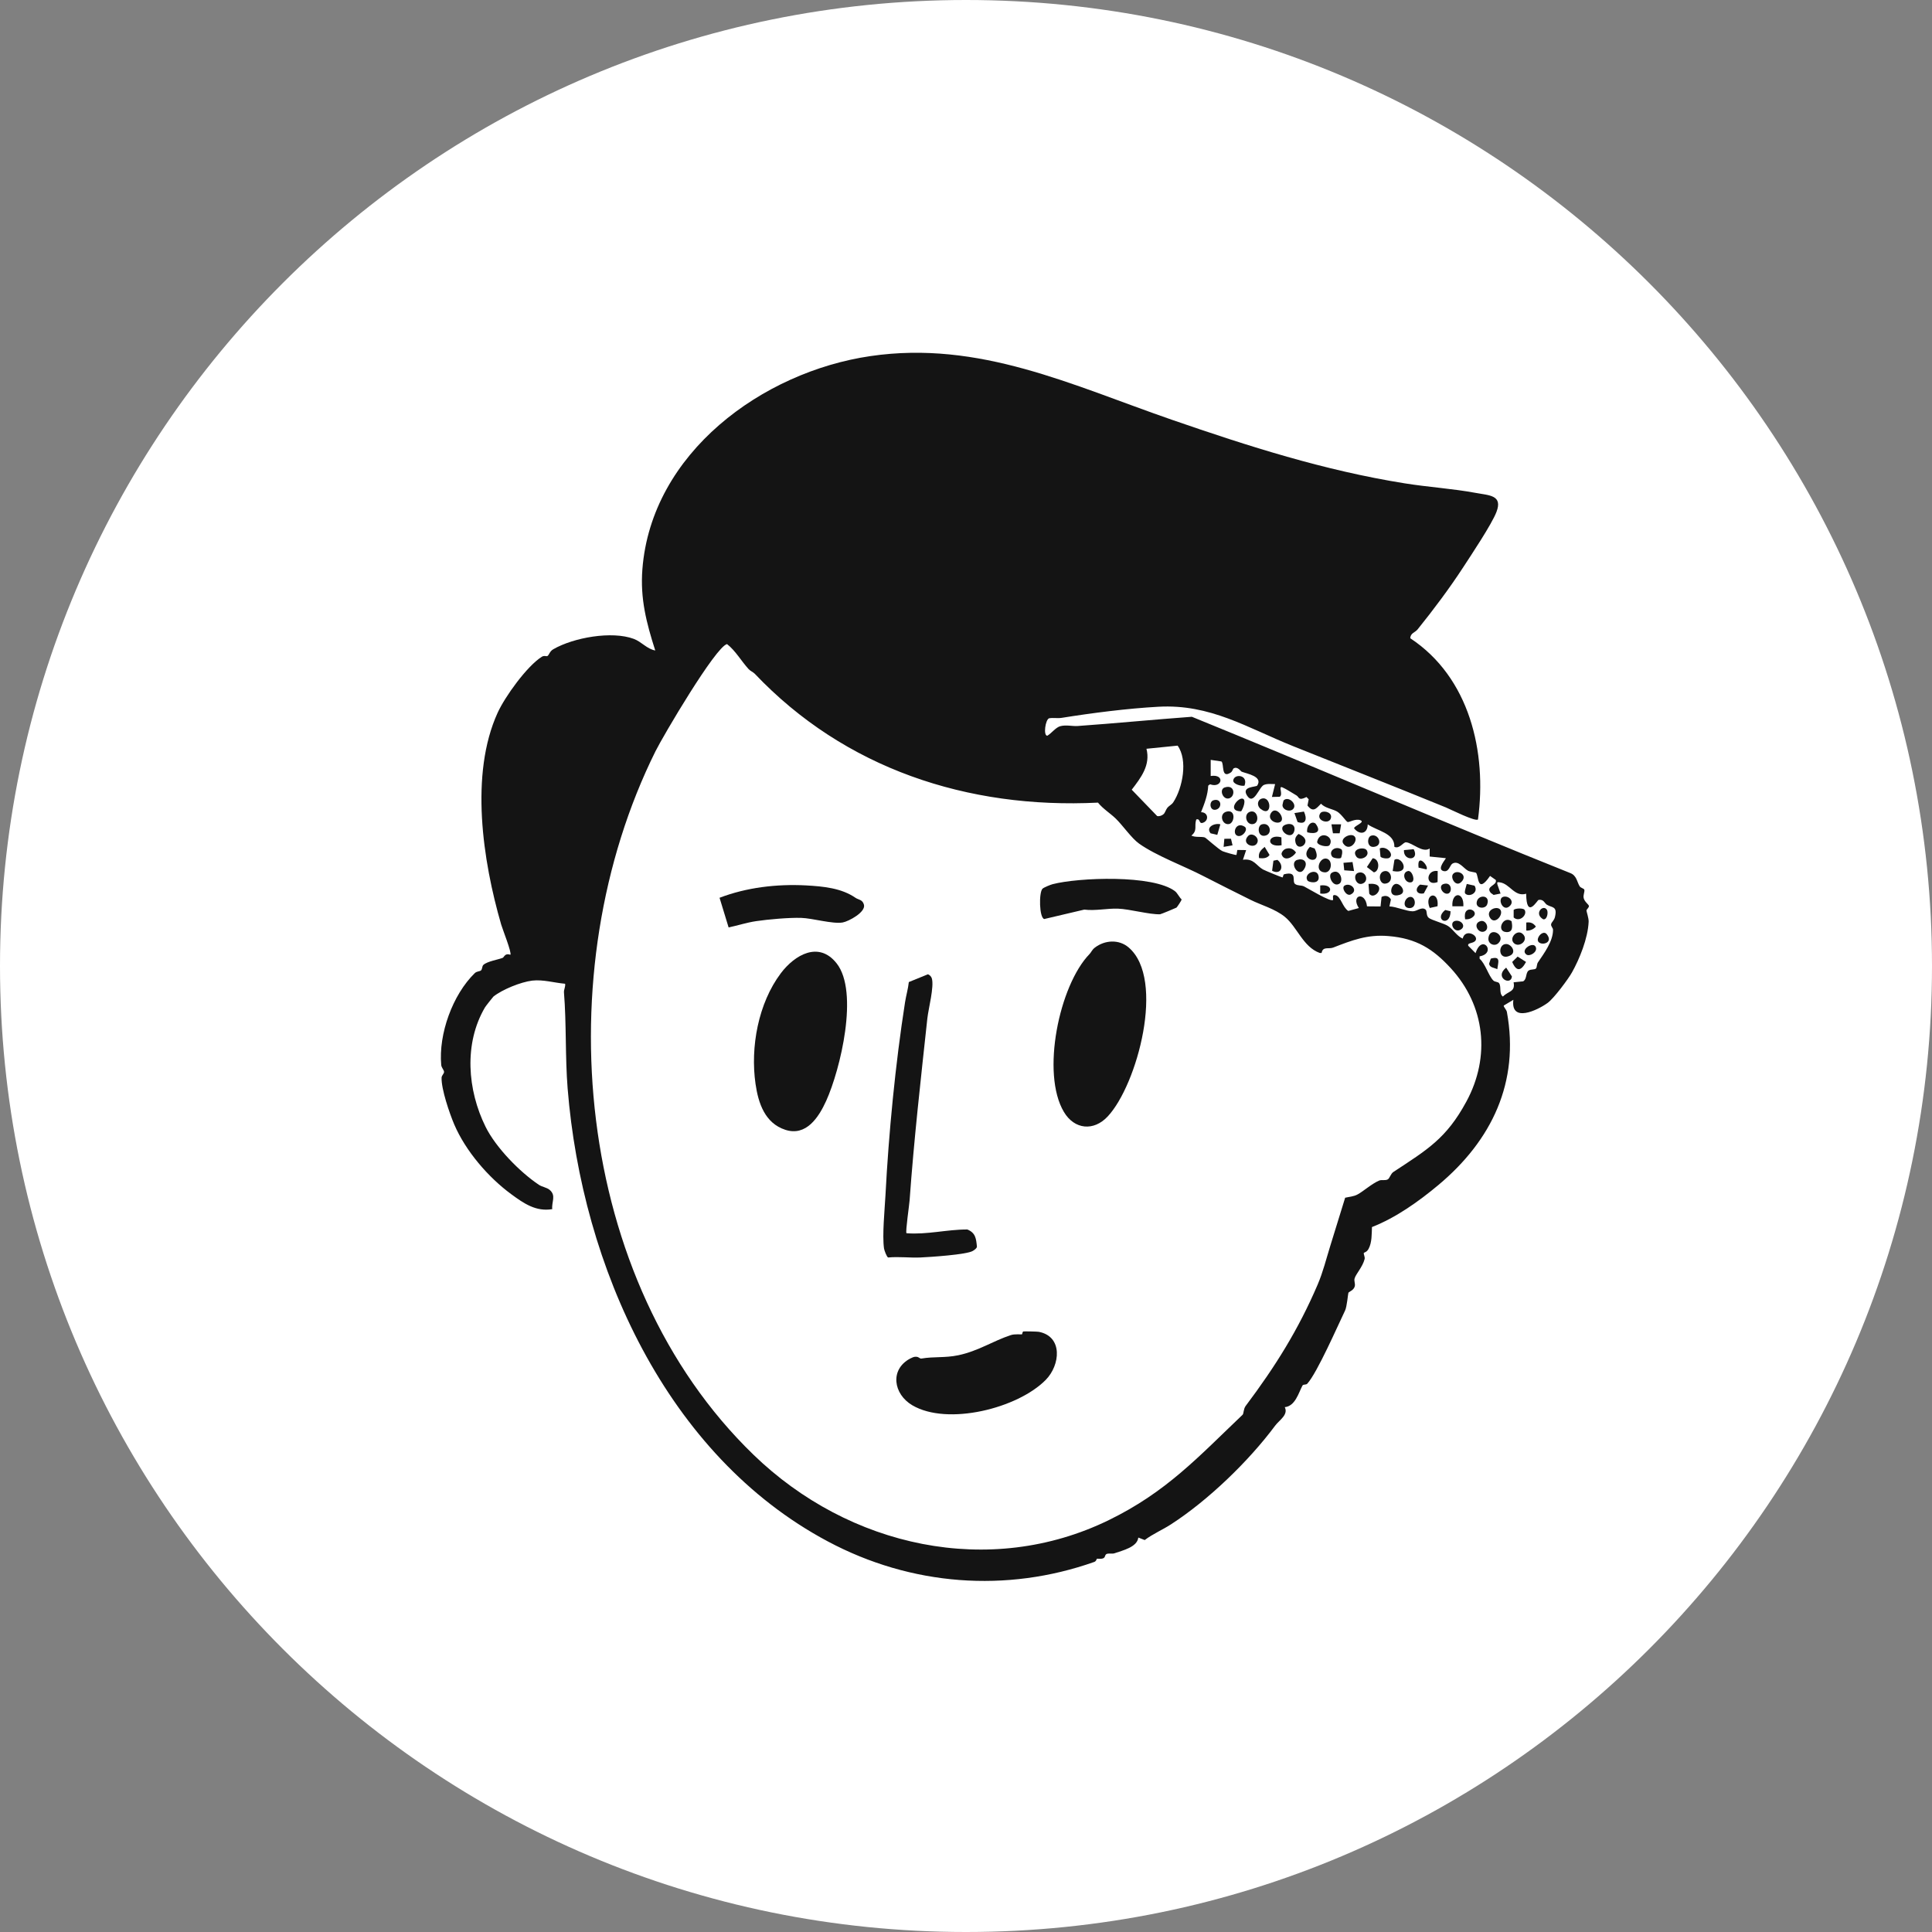 <svg width="32" height="32" viewBox="0 0 32 32" fill="none" xmlns="http://www.w3.org/2000/svg">
<rect x="0" y="0" width="32" height="32" fill="#808080" stroke="none"/>
<path d="M0 16C0 7.163 7.163 0 16 0V0C24.837 0 32 7.163 32 16V16C32 24.837 24.837 32 16 32V32C7.163 32 0 24.837 0 16V16Z" fill="white"/>
<path d="M24.23 9.404C24.01 9.741 23.742 10.1 23.479 10.426C23.437 10.477 23.362 10.485 23.358 10.571C24.34 11.219 24.631 12.453 24.48 13.573C24.44 13.614 24.022 13.404 23.947 13.373C23.118 13.034 22.255 12.695 21.416 12.358C20.656 12.053 20.047 11.658 19.186 11.706C18.674 11.734 18.089 11.809 17.584 11.89C17.515 11.901 17.445 11.885 17.377 11.897C17.314 11.918 17.277 12.188 17.347 12.186C17.417 12.145 17.485 12.049 17.561 12.028C17.66 12.002 17.762 12.031 17.849 12.025C18.472 11.981 19.11 11.918 19.741 11.872C21.841 12.726 23.902 13.618 26.007 14.46C26.115 14.501 26.118 14.603 26.163 14.678C26.182 14.71 26.236 14.713 26.242 14.739C26.249 14.775 26.219 14.824 26.231 14.876C26.246 14.938 26.314 14.981 26.317 15.004C26.322 15.033 26.28 15.057 26.277 15.081C26.276 15.096 26.315 15.206 26.313 15.266C26.301 15.544 26.16 15.886 26.038 16.104C25.977 16.214 25.738 16.536 25.633 16.612C25.466 16.733 25.018 16.948 25.066 16.56L24.907 16.655C24.902 16.68 24.951 16.72 24.959 16.762C25.171 17.925 24.708 18.888 23.826 19.626C23.498 19.9 23.122 20.168 22.724 20.324C22.719 20.44 22.725 20.576 22.669 20.683C22.639 20.741 22.596 20.743 22.59 20.752C22.58 20.77 22.612 20.816 22.602 20.855C22.57 20.983 22.458 21.101 22.437 21.173C22.423 21.22 22.451 21.258 22.439 21.306C22.423 21.37 22.344 21.395 22.334 21.412C22.327 21.427 22.31 21.642 22.279 21.706C22.162 21.948 21.822 22.727 21.655 22.916C21.631 22.944 21.588 22.922 21.572 22.951C21.509 23.07 21.453 23.29 21.28 23.307C21.343 23.434 21.188 23.522 21.12 23.614C20.682 24.203 20.011 24.85 19.395 25.248C19.253 25.34 19.095 25.406 18.96 25.508L18.854 25.467C18.836 25.625 18.595 25.68 18.46 25.727C18.423 25.74 18.375 25.726 18.34 25.735C18.271 25.754 18.349 25.833 18.172 25.817C18.161 25.816 18.163 25.857 18.123 25.871C16.671 26.384 15.093 26.268 13.71 25.53C11.038 24.106 9.639 20.976 9.402 18.031C9.36 17.509 9.383 16.951 9.341 16.437C9.337 16.392 9.369 16.342 9.36 16.294C9.183 16.279 8.995 16.221 8.815 16.242C8.627 16.265 8.322 16.388 8.173 16.506C8.164 16.514 8.041 16.67 8.033 16.685C7.68 17.286 7.742 18.056 8.043 18.664C8.213 19.007 8.608 19.411 8.924 19.623C8.981 19.661 9.056 19.667 9.105 19.709C9.215 19.804 9.134 19.905 9.147 20.027C8.879 20.073 8.675 19.932 8.471 19.782C8.087 19.501 7.711 19.063 7.523 18.623C7.446 18.441 7.308 18.04 7.314 17.85C7.315 17.811 7.357 17.784 7.355 17.752C7.353 17.722 7.312 17.684 7.308 17.639C7.262 17.127 7.496 16.476 7.864 16.118C7.897 16.086 7.948 16.09 7.966 16.074C7.991 16.052 7.982 16.003 8.007 15.981C8.07 15.923 8.252 15.894 8.326 15.865C8.35 15.855 8.364 15.78 8.453 15.814C8.482 15.788 8.322 15.387 8.301 15.313C7.995 14.258 7.778 12.822 8.243 11.804C8.365 11.537 8.727 11.034 8.974 10.878C9.015 10.852 9.051 10.876 9.067 10.866C9.096 10.848 9.103 10.788 9.165 10.753C9.5 10.56 10.134 10.446 10.498 10.582C10.63 10.632 10.713 10.748 10.853 10.774C10.707 10.318 10.602 9.915 10.64 9.428C10.789 7.503 12.625 6.16 14.417 5.898C16.224 5.633 17.757 6.381 19.408 6.952C20.689 7.395 21.934 7.792 23.262 8.005C23.653 8.068 24.052 8.092 24.437 8.163C24.669 8.206 24.893 8.2 24.786 8.48C24.708 8.684 24.366 9.195 24.23 9.404L24.23 9.404ZM12.497 11.156C12.472 11.13 12.429 11.115 12.399 11.082C12.279 10.951 12.183 10.778 12.042 10.668C11.853 10.711 10.982 12.191 10.857 12.443C9.048 16.084 9.498 21.208 12.479 24.094C14.065 25.631 16.397 26.138 18.365 25.178C19.32 24.712 19.846 24.133 20.581 23.433C20.601 23.415 20.594 23.338 20.632 23.287C21.123 22.633 21.502 22.029 21.824 21.278C21.915 21.065 21.966 20.852 22.034 20.634C22.117 20.369 22.198 20.104 22.28 19.838C22.348 19.822 22.421 19.819 22.485 19.784C22.582 19.732 22.725 19.602 22.846 19.553C22.885 19.537 22.943 19.558 22.987 19.534C23.016 19.517 23.035 19.441 23.078 19.412C23.642 19.041 23.956 18.858 24.287 18.247C24.691 17.503 24.6 16.657 24.029 16.036C23.739 15.721 23.465 15.542 22.995 15.504C22.647 15.475 22.393 15.574 22.081 15.695C22.006 15.724 21.909 15.67 21.89 15.784H21.859C21.583 15.685 21.485 15.352 21.281 15.186C21.119 15.053 20.885 14.99 20.715 14.905C20.493 14.795 20.176 14.636 19.927 14.508C19.622 14.349 19.149 14.174 18.867 13.973C18.744 13.886 18.596 13.671 18.481 13.559C18.389 13.47 18.27 13.398 18.186 13.294C16.029 13.401 13.992 12.732 12.498 11.156H12.497ZM19.272 13.485C19.297 13.464 19.311 13.408 19.337 13.377C19.367 13.342 19.407 13.329 19.434 13.287C19.588 13.051 19.678 12.59 19.505 12.35L18.989 12.402C19.058 12.672 18.9 12.878 18.745 13.08L19.166 13.516C19.201 13.525 19.245 13.509 19.272 13.485ZM20.431 12.727C20.422 12.733 20.413 12.778 20.384 12.796C20.22 12.905 20.28 12.647 20.23 12.612L20.053 12.586V12.853C20.297 12.815 20.241 13.064 20.042 12.99L20.012 13.012C20.005 13.168 19.95 13.309 19.893 13.453C20.009 13.451 20.028 13.585 19.931 13.625C19.849 13.659 19.889 13.55 19.814 13.573C19.776 13.687 19.84 13.752 19.733 13.84C19.8 13.874 19.9 13.852 19.956 13.871C19.974 13.877 20.183 14.068 20.248 14.098C20.277 14.111 20.472 14.169 20.48 14.16L20.494 14.078L20.64 14.08L20.587 14.24C20.769 14.215 20.808 14.339 20.919 14.401C20.949 14.418 21.224 14.531 21.241 14.533C21.253 14.534 21.25 14.485 21.271 14.48C21.501 14.424 21.391 14.598 21.451 14.642C21.495 14.674 21.553 14.659 21.599 14.682C21.666 14.715 22.039 14.945 22.08 14.906C22.084 14.869 22.058 14.812 22.12 14.827C22.209 14.848 22.237 15.029 22.332 15.088L22.507 15.04C22.366 14.824 22.614 14.756 22.642 15.012L22.866 15.014L22.883 14.856C22.941 14.826 23.003 14.835 23.038 14.898L23.013 15.013C23.125 15.016 23.302 15.096 23.401 15.094C23.473 15.093 23.545 15.014 23.61 15.064C23.643 15.089 23.616 15.162 23.664 15.202C23.709 15.24 23.915 15.293 23.983 15.337C24.07 15.393 24.126 15.501 24.227 15.546C24.265 15.376 24.488 15.488 24.442 15.574C24.409 15.633 24.297 15.608 24.32 15.666L24.44 15.787C24.549 15.451 24.796 15.79 24.507 15.84L24.507 15.88C24.601 15.96 24.656 16.163 24.734 16.24C24.761 16.267 24.812 16.26 24.829 16.284C24.871 16.341 24.824 16.458 24.893 16.506C24.986 16.411 25.101 16.432 25.07 16.27L25.227 16.254C25.292 16.222 25.267 16.116 25.317 16.077C25.355 16.048 25.423 16.067 25.443 16.038C25.457 16.018 25.454 15.967 25.473 15.94C25.573 15.792 25.724 15.592 25.723 15.4C25.723 15.367 25.683 15.342 25.692 15.305C25.699 15.273 25.742 15.245 25.755 15.188C25.799 15.004 25.705 15.037 25.621 14.985C25.584 14.962 25.569 14.891 25.484 14.905C25.463 14.908 25.283 15.237 25.278 14.803C25.083 14.861 25.008 14.634 24.839 14.614C24.799 14.609 24.793 14.609 24.802 14.651L24.854 14.8L24.739 14.823L24.692 14.789C24.597 14.675 24.803 14.67 24.775 14.575L24.68 14.508C24.465 14.819 24.494 14.51 24.449 14.458C24.438 14.446 24.35 14.442 24.313 14.421C24.239 14.38 24.155 14.243 24.054 14.306C24.015 14.331 23.998 14.453 23.907 14.427C23.79 14.394 23.956 14.222 23.947 14.214L23.68 14.187V14.054C23.562 14.132 23.398 13.961 23.289 13.951C23.241 13.947 23.18 14.067 23.095 14.026C23.103 13.799 22.809 13.762 22.654 13.654C22.651 13.814 22.52 13.835 22.428 13.72C22.428 13.677 22.616 13.62 22.534 13.586C22.452 13.553 22.342 13.625 22.32 13.615C22.292 13.603 22.22 13.486 22.147 13.442C22.073 13.398 21.949 13.387 21.88 13.312C21.8 13.395 21.748 13.462 21.656 13.342L21.676 13.239L21.64 13.201C21.503 13.27 21.52 13.202 21.474 13.175C21.417 13.141 21.291 13.061 21.24 13.041C21.166 13.011 21.258 13.159 21.196 13.197L21.067 13.2L21.12 12.987C21.058 12.988 20.995 12.976 20.934 13.001C20.853 13.035 20.764 13.354 20.653 13.174C20.559 13.021 20.806 13.039 20.824 13.011C20.922 12.858 20.65 12.815 20.567 12.782C20.549 12.775 20.498 12.688 20.432 12.728L20.431 12.727Z" fill="#141414"/>
<path d="M18.044 15.804C18.077 15.77 18.086 15.732 18.135 15.695C18.299 15.57 18.532 15.554 18.694 15.693C19.308 16.217 18.836 17.972 18.346 18.493C18.116 18.739 17.797 18.711 17.622 18.418C17.24 17.779 17.544 16.321 18.044 15.804Z" fill="#141414"/>
<path d="M13.857 15.956C14.23 16.428 13.919 17.713 13.685 18.232C13.56 18.508 13.352 18.826 13.007 18.713C12.67 18.603 12.56 18.273 12.514 17.953C12.426 17.344 12.559 16.617 12.933 16.12C13.163 15.815 13.562 15.582 13.857 15.956H13.857Z" fill="#141414"/>
<path d="M16.927 22.101C16.934 22.097 16.932 22.058 16.951 22.053C16.964 22.05 17.183 22.054 17.206 22.059C17.609 22.137 17.561 22.611 17.321 22.855C16.857 23.327 15.695 23.619 15.111 23.276C14.797 23.091 14.734 22.684 15.075 22.502C15.208 22.43 15.221 22.509 15.261 22.502C15.473 22.466 15.647 22.494 15.873 22.447C16.202 22.378 16.451 22.209 16.741 22.114C16.808 22.091 16.919 22.105 16.927 22.101V22.101Z" fill="#141414"/>
<path d="M15.014 20.426C15.354 20.453 15.684 20.363 16.022 20.364C16.16 20.42 16.168 20.517 16.181 20.65C16.175 20.681 16.14 20.701 16.115 20.718C16.017 20.781 15.398 20.821 15.241 20.828C15.065 20.835 14.887 20.811 14.711 20.828C14.688 20.823 14.646 20.707 14.642 20.678C14.611 20.457 14.653 20.04 14.666 19.799C14.719 18.772 14.831 17.618 14.99 16.603C15.007 16.491 15.041 16.38 15.053 16.266L15.37 16.137C15.399 16.149 15.425 16.174 15.434 16.205C15.475 16.341 15.378 16.705 15.36 16.867C15.251 17.877 15.139 18.862 15.066 19.88C15.062 19.947 14.995 20.403 15.014 20.425V20.426Z" fill="#141414"/>
<path d="M14.169 14.87C14.219 14.905 14.287 14.897 14.31 14.986C14.341 15.108 14.057 15.261 13.958 15.279C13.79 15.308 13.457 15.208 13.269 15.203C13.069 15.197 12.727 15.227 12.524 15.257C12.369 15.28 12.22 15.329 12.068 15.361L11.918 14.87C12.367 14.698 12.867 14.64 13.348 14.665C13.64 14.681 13.937 14.71 14.169 14.87L14.169 14.87Z" fill="#141414"/>
<path d="M19.486 15.033C19.474 15.04 19.23 15.142 19.215 15.143C19.041 15.15 18.713 15.057 18.515 15.05C18.345 15.044 18.138 15.089 17.959 15.066L17.296 15.222C17.213 15.203 17.205 14.784 17.267 14.72C17.288 14.699 17.399 14.654 17.434 14.645C17.858 14.534 19.104 14.483 19.464 14.763C19.502 14.793 19.532 14.861 19.571 14.897C19.573 14.912 19.495 15.027 19.486 15.033L19.486 15.033Z" fill="#141414"/>
<path d="M24.947 15.636C25.033 15.637 25.124 15.773 25.013 15.827C24.814 15.924 24.802 15.635 24.947 15.636Z" fill="#141414"/>
<path d="M21.96 14.22C22.082 14.229 22.064 14.46 21.938 14.449C21.77 14.435 21.851 14.212 21.96 14.22Z" fill="#141414"/>
<path d="M22.736 14.215C22.856 14.224 22.855 14.431 22.756 14.449L22.64 14.361L22.736 14.215Z" fill="#141414"/>
<path d="M25.074 15.62C24.991 15.537 25.126 15.39 25.215 15.464C25.337 15.566 25.163 15.709 25.074 15.62Z" fill="#141414"/>
<path d="M20.312 13.444C20.474 13.398 20.45 13.632 20.356 13.649C20.242 13.67 20.185 13.48 20.312 13.444Z" fill="#141414"/>
<path d="M24.82 15.62C24.758 15.683 24.64 15.638 24.653 15.534C24.678 15.335 24.95 15.489 24.82 15.62Z" fill="#141414"/>
<path d="M24.238 15.011H24.056C24.04 14.769 24.251 14.762 24.238 15.011Z" fill="#141414"/>
<path d="M21.484 14.243C21.584 14.21 21.662 14.268 21.613 14.373C21.521 14.571 21.344 14.29 21.484 14.243Z" fill="#141414"/>
<path d="M25.137 15.844L25.276 15.933C25.195 16.082 25.119 16.102 25.047 15.933L25.137 15.844L25.137 15.844Z" fill="#141414"/>
<path d="M20.897 13.228C21.063 13.178 21.076 13.549 20.881 13.399C20.812 13.345 20.826 13.249 20.897 13.228Z" fill="#141414"/>
<path d="M20.712 13.443C20.836 13.412 20.869 13.629 20.756 13.649C20.637 13.671 20.59 13.473 20.712 13.443Z" fill="#141414"/>
<path d="M22.925 14.43C23.049 14.398 23.096 14.623 22.942 14.636C22.843 14.644 22.816 14.457 22.925 14.43Z" fill="#141414"/>
<path d="M22.023 13.996C21.995 14.043 21.802 14 21.817 13.938C21.862 13.743 22.109 13.859 22.023 13.996Z" fill="#141414"/>
<path d="M21.696 14.028L21.774 14.053C21.933 14.362 21.483 14.247 21.696 14.028Z" fill="#141414"/>
<path d="M23.067 14.427L23.096 14.242C23.215 14.163 23.386 14.489 23.067 14.427Z" fill="#141414"/>
<path d="M22.423 13.843C22.521 13.905 22.358 14.124 22.251 13.975C22.189 13.888 22.354 13.8 22.423 13.843Z" fill="#141414"/>
<path d="M24.851 15.069C24.908 15.15 24.758 15.329 24.679 15.2C24.6 15.072 24.798 14.995 24.851 15.069Z" fill="#141414"/>
<path d="M25.036 15.258C25.053 15.347 25.06 15.447 24.946 15.438C24.777 15.426 24.896 15.157 25.036 15.258Z" fill="#141414"/>
<path d="M21.299 14.058C21.372 14.036 21.423 14.062 21.466 14.12C21.41 14.207 21.265 14.277 21.226 14.147C21.226 14.11 21.265 14.068 21.299 14.058Z" fill="#141414"/>
<path d="M22.667 14.64C23.007 14.61 22.771 14.937 22.679 14.801L22.667 14.64Z" fill="#141414"/>
<path d="M21.298 13.657C21.387 13.627 21.464 13.669 21.436 13.768C21.385 13.943 21.121 13.717 21.298 13.657Z" fill="#141414"/>
<path d="M21.224 13.597C21.173 13.672 20.974 13.59 21.052 13.466C21.131 13.342 21.272 13.527 21.224 13.597Z" fill="#141414"/>
<path d="M23.11 14.642C23.191 14.618 23.314 14.782 23.181 14.822C22.989 14.878 23.029 14.666 23.11 14.642Z" fill="#141414"/>
<path d="M20.284 13.043C20.458 12.985 20.466 13.196 20.355 13.224C20.253 13.249 20.189 13.075 20.284 13.043Z" fill="#141414"/>
<path d="M25.251 15.069C25.306 15.148 25.169 15.285 25.071 15.196V15.071C25.105 15.04 25.23 15.04 25.251 15.069Z" fill="#141414"/>
<path d="M22.709 13.842C22.83 13.802 22.907 13.987 22.781 14.022C22.635 14.063 22.636 13.867 22.709 13.842Z" fill="#141414"/>
<path d="M20.897 13.655C21.033 13.611 21.082 13.799 20.97 13.837C20.83 13.883 20.818 13.681 20.897 13.655Z" fill="#141414"/>
<path d="M21.26 13.258C21.337 13.18 21.478 13.308 21.428 13.387C21.38 13.464 21.238 13.417 21.242 13.333C21.242 13.329 21.257 13.261 21.26 13.258Z" fill="#141414"/>
<path d="M22.184 14.637C22.077 14.704 21.986 14.501 22.057 14.457C22.192 14.372 22.261 14.589 22.184 14.637Z" fill="#141414"/>
<path d="M22.427 14.427L22.265 14.415L22.252 14.291L22.402 14.278L22.427 14.427Z" fill="#141414"/>
<path d="M21.597 13.442C21.651 13.556 21.637 13.666 21.492 13.615L21.44 13.467L21.598 13.442H21.597Z" fill="#141414"/>
<path d="M21.508 13.813C21.786 13.926 21.474 14.158 21.453 13.923C21.449 13.876 21.473 13.841 21.508 13.813Z" fill="#141414"/>
<path d="M20.673 13.846C20.74 13.775 20.881 13.883 20.815 13.975C20.755 14.06 20.556 13.971 20.673 13.846Z" fill="#141414"/>
<path d="M20.213 13.653L20.162 13.828L20.051 13.802C19.968 13.7 20.114 13.628 20.213 13.653V13.653Z" fill="#141414"/>
<path d="M21.656 14.584C21.582 14.467 21.823 14.363 21.841 14.52C21.857 14.653 21.675 14.615 21.656 14.584Z" fill="#141414"/>
<path d="M23.81 15.01L23.681 15.039C23.58 14.801 23.841 14.739 23.81 15.01Z" fill="#141414"/>
<path d="M24.206 14.606C24.113 14.702 24.02 14.54 24.065 14.479C24.13 14.391 24.323 14.487 24.206 14.606Z" fill="#141414"/>
<path d="M22.496 14.456C22.611 14.418 22.675 14.57 22.588 14.625C22.467 14.701 22.39 14.49 22.496 14.456Z" fill="#141414"/>
<path d="M23.813 14.427L23.811 14.61C23.601 14.691 23.617 14.397 23.813 14.427Z" fill="#141414"/>
<path d="M24.947 16.027L25.042 16.173C25.029 16.336 24.741 16.189 24.947 16.027Z" fill="#141414"/>
<path d="M24.632 14.98C24.602 15.061 24.449 15.05 24.458 14.951C24.47 14.81 24.693 14.816 24.632 14.98Z" fill="#141414"/>
<path d="M24.896 14.855C24.982 14.828 25.087 14.921 25.013 15C24.899 15.123 24.794 14.888 24.896 14.855Z" fill="#141414"/>
<path d="M21.07 14.423L21.092 14.256L21.158 14.242C21.28 14.337 21.22 14.501 21.07 14.423H21.07Z" fill="#141414"/>
<path d="M22.637 14.083C22.702 14.188 22.521 14.268 22.465 14.188C22.372 14.057 22.598 14.019 22.637 14.083Z" fill="#141414"/>
<path d="M23.009 14.21C22.983 14.226 22.886 14.218 22.865 14.188L22.853 14.053C22.957 14 23.104 14.151 23.009 14.21Z" fill="#141414"/>
<path d="M22.21 14.21C22.192 14.226 22.085 14.217 22.065 14.188C21.998 14.096 22.119 14.006 22.215 14.066C22.251 14.088 22.218 14.204 22.21 14.21Z" fill="#141414"/>
<path d="M20.557 13.438C20.325 13.438 20.492 13.223 20.573 13.227C20.655 13.232 20.586 13.402 20.557 13.438Z" fill="#141414"/>
<path d="M21.653 13.786C21.631 13.706 21.704 13.585 21.787 13.639C21.898 13.78 21.793 13.822 21.653 13.786Z" fill="#141414"/>
<path d="M23.254 14.08L23.415 14.065C23.52 14.26 23.24 14.268 23.254 14.08Z" fill="#141414"/>
<path d="M20.613 13.013C20.564 13.026 20.414 12.988 20.427 12.921C20.449 12.809 20.68 12.834 20.613 13.013Z" fill="#141414"/>
<path d="M24.423 14.67C24.497 14.788 24.331 14.868 24.268 14.799C24.248 14.777 24.287 14.676 24.294 14.641L24.423 14.67Z" fill="#141414"/>
<path d="M22.213 13.653L22.189 13.802H22.078L22.053 13.653H22.213Z" fill="#141414"/>
<path d="M23.351 14.856C23.449 14.839 23.475 15.041 23.347 15.041C23.217 15.04 23.259 14.871 23.351 14.856Z" fill="#141414"/>
<path d="M20.483 13.837C20.411 13.792 20.473 13.604 20.614 13.692C20.688 13.738 20.566 13.889 20.483 13.837Z" fill="#141414"/>
<path d="M21.224 13.869L21.227 14C20.959 14.044 20.991 13.803 21.224 13.869Z" fill="#141414"/>
<path d="M25.62 15.474C25.769 15.664 25.379 15.686 25.491 15.506C25.518 15.463 25.581 15.423 25.62 15.474Z" fill="#141414"/>
<path d="M24.525 15.256C24.616 15.233 24.68 15.386 24.587 15.427C24.485 15.472 24.383 15.293 24.525 15.256Z" fill="#141414"/>
<path d="M21.869 13.469C21.906 13.417 22.055 13.444 22.047 13.534C22.036 13.673 21.782 13.595 21.869 13.469Z" fill="#141414"/>
<path d="M20.854 14.213C20.837 14.124 20.884 14.079 20.947 14.027L21.028 14.161C20.985 14.22 20.922 14.219 20.854 14.213V14.213Z" fill="#141414"/>
<path d="M23.653 14.667L23.583 14.797C23.46 14.822 23.424 14.723 23.521 14.652L23.653 14.667Z" fill="#141414"/>
<path d="M24.026 15.094C24.021 15.369 23.736 15.235 23.937 15.072L24.026 15.094Z" fill="#141414"/>
<path d="M25.283 15.811C25.168 15.73 25.408 15.579 25.44 15.694C25.463 15.774 25.334 15.847 25.283 15.811Z" fill="#141414"/>
<path d="M24.096 15.255C24.196 15.225 24.298 15.344 24.186 15.401C24.082 15.454 24 15.285 24.096 15.255Z" fill="#141414"/>
<path d="M20.267 14.027L20.279 13.893L20.389 13.892L20.415 14.001L20.267 14.027Z" fill="#141414"/>
<path d="M24.8 16.053C24.75 16.027 24.669 16.029 24.665 15.96L24.692 15.878C24.865 15.829 24.813 15.941 24.8 16.053Z" fill="#141414"/>
<path d="M24.267 15.226C24.218 14.951 24.541 15.086 24.384 15.197C24.351 15.221 24.307 15.23 24.267 15.226Z" fill="#141414"/>
<path d="M23.321 14.427C23.39 14.412 23.453 14.597 23.373 14.614C23.265 14.636 23.206 14.452 23.321 14.427Z" fill="#141414"/>
<path d="M22.269 14.669C22.367 14.608 22.508 14.746 22.373 14.815C22.3 14.852 22.212 14.705 22.269 14.669Z" fill="#141414"/>
<path d="M20.096 13.256C20.233 13.211 20.249 13.382 20.142 13.41C20.036 13.437 20.022 13.28 20.096 13.256Z" fill="#141414"/>
<path d="M23.91 14.642C24.048 14.599 24.058 14.779 23.986 14.8C23.897 14.825 23.813 14.672 23.91 14.642Z" fill="#141414"/>
<path d="M25.623 15.071C25.646 15.11 25.627 15.24 25.56 15.226C25.399 15.132 25.562 14.969 25.623 15.071Z" fill="#141414"/>
<path d="M21.867 14.8V14.666C22.088 14.637 22.085 14.83 21.867 14.8Z" fill="#141414"/>
<path d="M25.28 15.413V15.28C25.351 15.27 25.398 15.29 25.439 15.347C25.4 15.392 25.341 15.419 25.28 15.413Z" fill="#141414"/>
<path d="M23.627 14.4L23.496 14.371C23.464 14.111 23.674 14.352 23.627 14.4Z" fill="#141414"/>
</svg>
